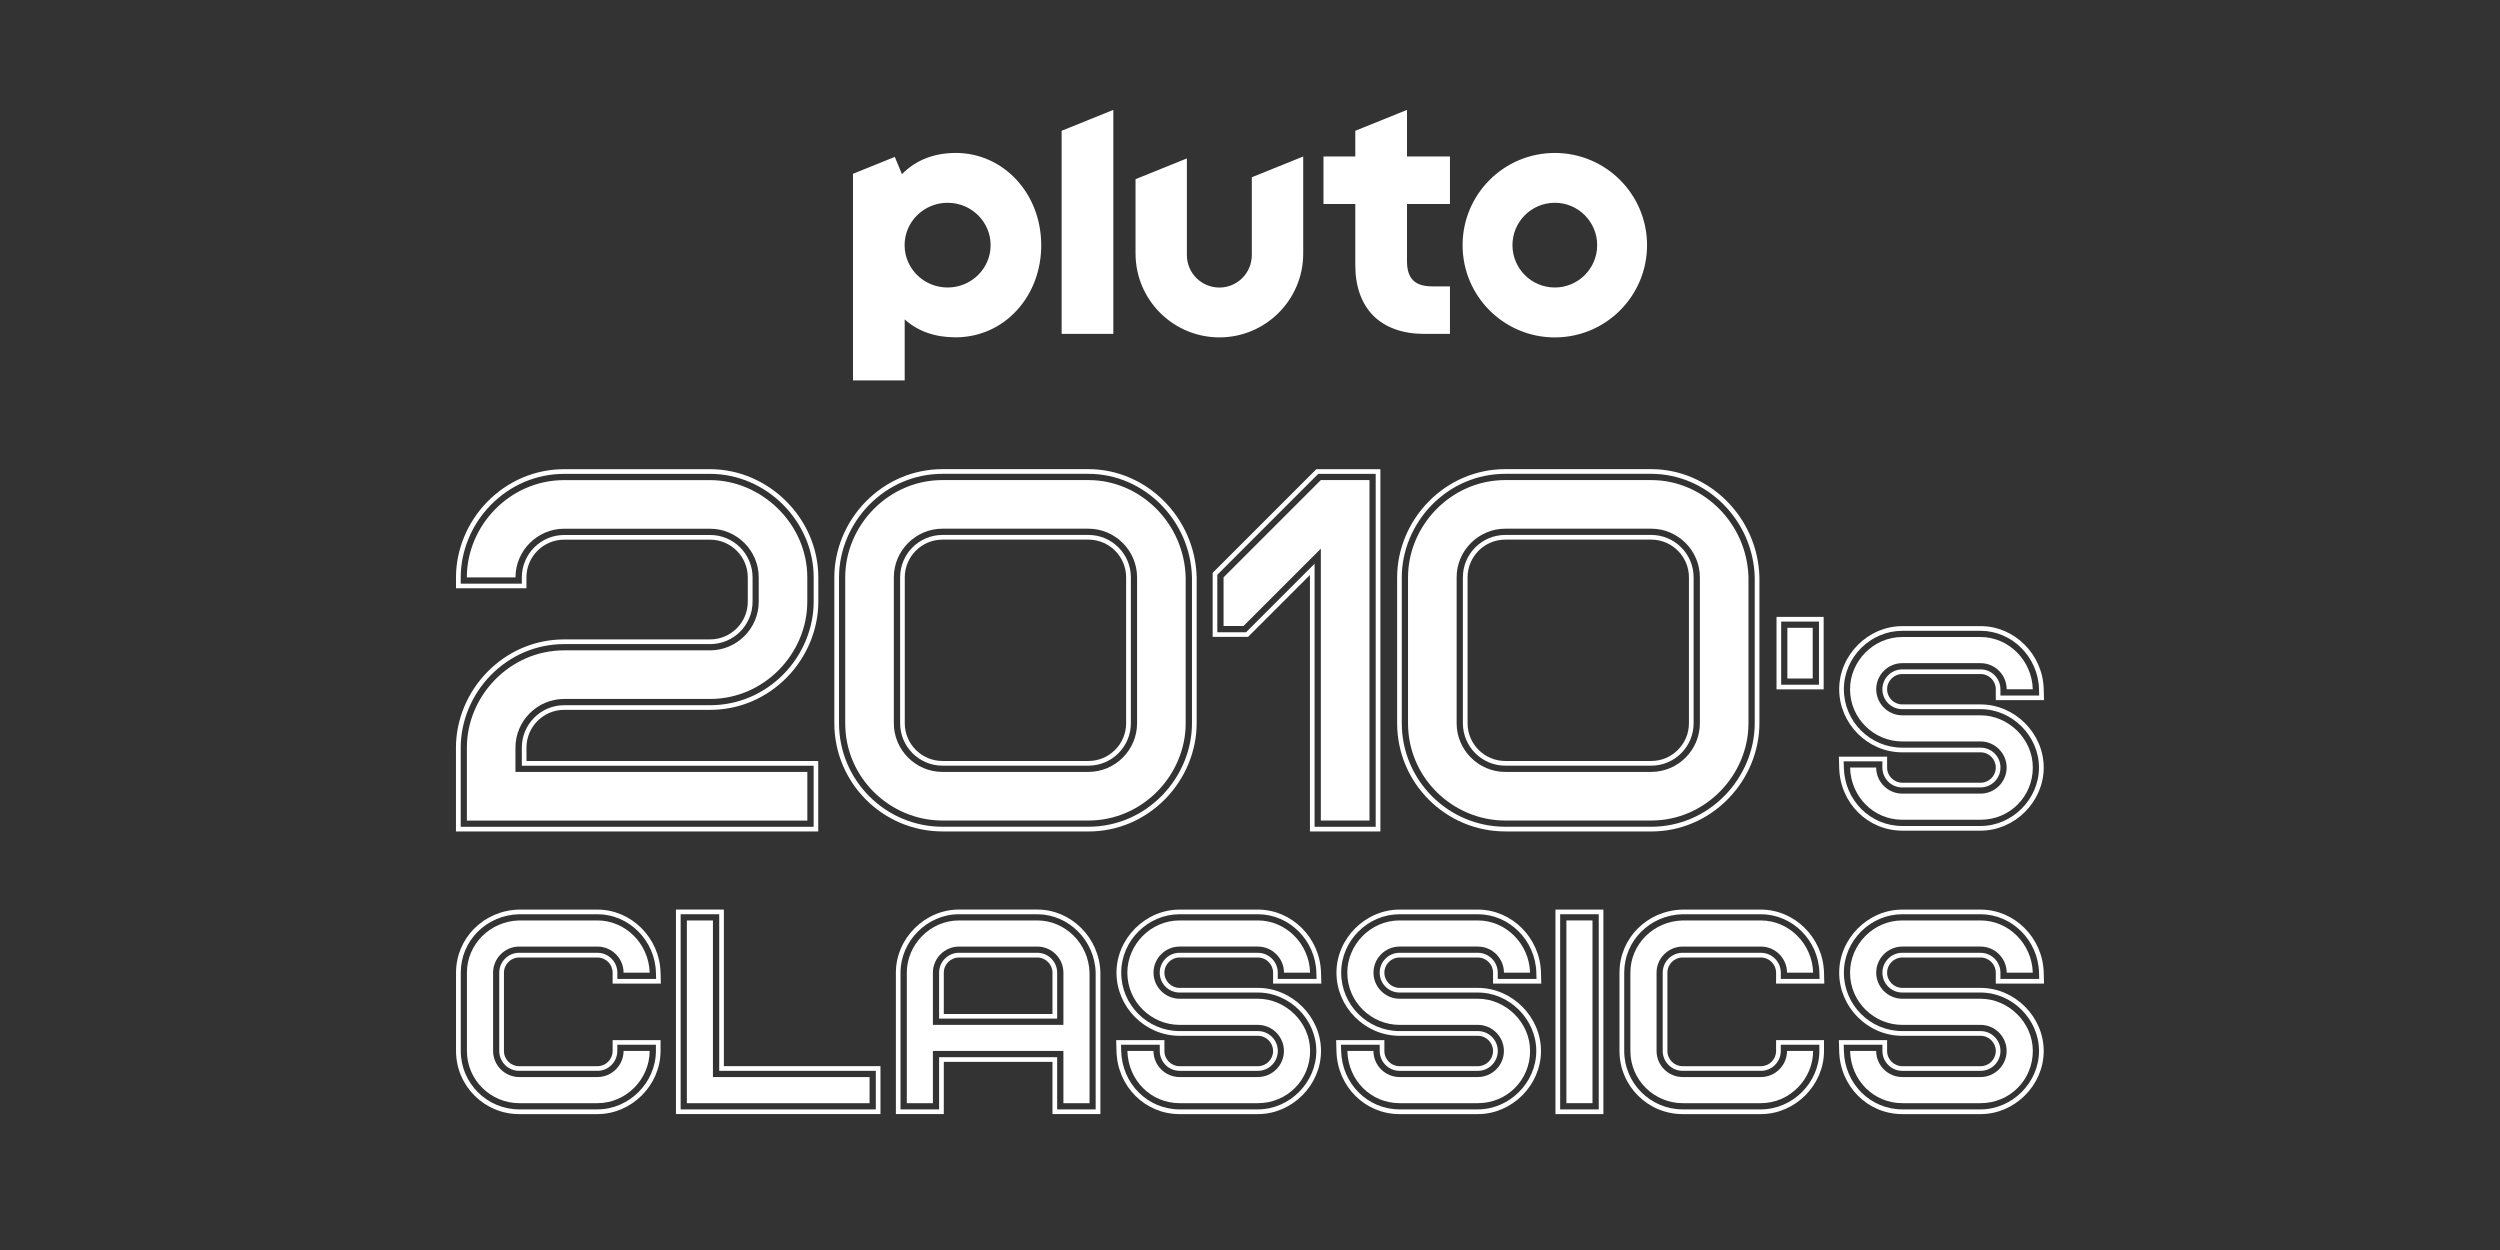 <?xml version="1.0" encoding="utf-8"?>
<svg xmlns="http://www.w3.org/2000/svg" id="Pluto_TV_CHANNELS" data-name="Pluto TV CHANNELS" viewBox="0 0 576 288">
  <rect x="0" y="0" width="576" height="288" fill="#333333" stroke="none"/>
  <defs>
    <style>
      .cls-1 {
        fill: #fff;
      }
    </style>
  </defs>
  <g id="Pluto_2010_s_CLASSICS" data-name="Pluto 2010&amp;apos;s CLASSICS">
    <g id="White">
      <g id="_2010_S_CLASSICS" data-name="2010&amp;apos;S CLASSICS">
        <g>
          <path class="cls-1" d="M217.16,191.57h33.62c6.68,0,12.97-2.67,17.71-7.51,4.59-4.68,7.22-11.03,7.22-17.42v-33.69c-.37-13.71-11.55-24.86-24.93-24.86h-33.62c-6.68,0-12.97,2.67-17.71,7.51-4.59,4.68-7.22,11.03-7.22,17.42v33.62c0,13.74,11.18,24.92,24.92,24.92ZM193.31,133.02c0-6.11,2.52-12.18,6.91-16.67,4.54-4.63,10.55-7.18,16.94-7.18h33.62c12.79,0,23.49,10.68,23.85,23.81v.04s0,33.62,0,33.62c0,6.11-2.52,12.18-6.91,16.66-4.54,4.63-10.55,7.18-16.94,7.18h-33.62c-13.15,0-23.85-10.7-23.85-23.85v-33.62Z"/>
          <path class="cls-1" d="M188.53,175.33h-67.23v-3.09c0-4.79,3.9-8.69,8.69-8.69h33.62c6.68,0,12.97-2.67,17.71-7.51,4.59-4.68,7.22-11.03,7.22-17.42v-5.6c0-13.51-11.41-24.92-24.93-24.92h-33.62c-6.68,0-12.97,2.67-17.71,7.51-4.59,4.68-7.22,11.03-7.22,17.42v2.51h16.23v-2.51c0-4.79,3.9-8.69,8.69-8.69h33.62c4.79,0,8.69,3.9,8.69,8.69v5.6c0,4.79-3.9,8.69-8.69,8.69h-33.62c-6.68,0-12.97,2.67-17.71,7.51-4.59,4.68-7.22,11.03-7.22,17.42v19.32h83.47v-16.23ZM187.46,190.49h-81.31v-18.24c0-6.11,2.52-12.18,6.91-16.67,4.54-4.63,10.55-7.18,16.94-7.18h33.62c5.39,0,9.77-4.38,9.77-9.77v-5.6c0-5.39-4.38-9.77-9.77-9.77h-33.62c-5.39,0-9.77,4.38-9.77,9.77v1.44h-14.08v-1.44c0-6.11,2.52-12.18,6.91-16.67,4.54-4.63,10.55-7.18,16.94-7.18h33.62c12.93,0,23.85,10.92,23.85,23.85v5.6c0,6.11-2.52,12.18-6.91,16.67-4.54,4.63-10.55,7.18-16.94,7.18h-33.62c-5.39,0-9.77,4.38-9.77,9.77v4.17h67.23v14.08Z"/>
          <path class="cls-1" d="M152.26,226.62l-.07-2.58c-.22-7.98-6.74-14.47-14.54-14.47h-18.11c-8.12.22-14.47,6.61-14.47,14.54v18.04c0,8.02,6.52,14.54,14.54,14.54h18.04c7.88,0,14.54-6.66,14.54-14.54v-2.51h-11.04v2.51c0,1.93-1.57,3.5-3.5,3.5h-18.04c-1.93,0-3.5-1.57-3.5-3.5v-18.04c0-1.93,1.57-3.5,3.5-3.5h18.04c1.93,0,3.5,1.57,3.5,3.5v2.51h11.11ZM137.65,219.52h-18.04c-2.52,0-4.58,2.05-4.58,4.58v18.04c0,2.52,2.05,4.58,4.58,4.58h18.04c2.52,0,4.58-2.05,4.58-4.58v-1.44h8.89v1.44c0,7.3-6.17,13.46-13.46,13.46h-18.04c-7.42,0-13.46-6.04-13.46-13.46v-18.04c0-7.35,5.9-13.26,13.43-13.46h.04s18.04,0,18.04,0c7.22,0,13.26,6.02,13.46,13.43l.04,1.48h-8.93v-1.44c0-2.52-2.05-4.58-4.58-4.58Z"/>
          <path class="cls-1" d="M217.16,176.41h33.62c5.39,0,9.77-4.38,9.77-9.77v-33.62c0-5.39-4.38-9.77-9.77-9.77h-33.62c-5.39,0-9.77,4.38-9.77,9.77v33.62c0,5.39,4.38,9.77,9.77,9.77ZM208.46,133.02c0-4.79,3.9-8.69,8.69-8.69h33.62c4.79,0,8.69,3.9,8.69,8.69v33.62c0,4.79-3.9,8.69-8.69,8.69h-33.62c-4.79,0-8.69-3.9-8.69-8.69v-33.62Z"/>
          <path class="cls-1" d="M166.78,209.56h-11.04v47.12h47.12v-11.04h-36.08v-36.08ZM201.79,246.72v8.89h-44.97v-44.97h8.89v36.08h36.08Z"/>
          <path class="cls-1" d="M420.17,142.13h-10.86v16.7h10.86v-16.7ZM419.09,157.76h-8.71v-14.55h8.71v14.55Z"/>
          <path class="cls-1" d="M423.68,174.33l.07,2.58c.21,8.12,6.6,14.47,14.54,14.47h18.04c7.88,0,14.54-6.66,14.54-14.54s-6.66-14.54-14.54-14.54h-18.04c-1.93,0-3.5-1.57-3.5-3.5s1.57-3.5,3.5-3.5h18.04c1.93,0,3.5,1.57,3.5,3.5v2.51h11.11l-.07-2.58c-.22-7.98-6.74-14.47-14.54-14.47h-18.04c-7.88,0-14.54,6.66-14.54,14.54s6.52,14.54,14.54,14.54h18.04c1.93,0,3.5,1.57,3.5,3.5s-1.57,3.5-3.5,3.5h-18.04c-1.93,0-3.5-1.57-3.5-3.5v-2.51h-11.11ZM438.29,181.42h18.04c2.52,0,4.58-2.05,4.58-4.58s-2.05-4.58-4.58-4.58h-18.04c-7.42,0-13.46-6.04-13.46-13.46s6.17-13.46,13.46-13.46h18.04c7.22,0,13.26,6.02,13.46,13.43l.04,1.48h-8.93v-1.44c0-2.52-2.05-4.58-4.58-4.58h-18.04c-2.52,0-4.58,2.05-4.58,4.58s2.05,4.58,4.58,4.58h18.04c7.3,0,13.46,6.17,13.46,13.46s-6.17,13.46-13.46,13.46h-18.04c-7.35,0-13.26-5.9-13.46-13.43l-.04-1.47h8.92v1.44c0,2.52,2.05,4.58,4.58,4.58Z"/>
          <path class="cls-1" d="M346.82,191.57h33.62c6.68,0,12.97-2.67,17.71-7.51,4.59-4.68,7.22-11.03,7.22-17.42v-33.69c-.37-13.71-11.55-24.86-24.92-24.86h-33.62c-6.68,0-12.97,2.67-17.71,7.51-4.59,4.68-7.22,11.03-7.22,17.42v33.62c0,13.74,11.18,24.92,24.92,24.92ZM322.97,133.02c0-6.11,2.52-12.18,6.91-16.67,4.54-4.63,10.55-7.18,16.94-7.18h33.62c12.79,0,23.49,10.68,23.85,23.81v.04s0,33.62,0,33.62c0,6.11-2.52,12.18-6.91,16.66-4.54,4.63-10.55,7.18-16.94,7.18h-33.62c-13.15,0-23.85-10.7-23.85-23.85v-33.62Z"/>
          <path class="cls-1" d="M346.82,176.41h33.62c5.39,0,9.77-4.38,9.77-9.77v-33.62c0-5.39-4.38-9.77-9.77-9.77h-33.62c-5.39,0-9.77,4.38-9.77,9.77v33.62c0,5.39,4.38,9.77,9.77,9.77ZM338.13,133.02c0-4.79,3.9-8.69,8.69-8.69h33.62c4.79,0,8.69,3.9,8.69,8.69v33.62c0,4.79-3.9,8.69-8.69,8.69h-33.62c-4.79,0-8.69-3.9-8.69-8.69v-33.62Z"/>
          <path class="cls-1" d="M301.81,132.48v59.09h16.23v-83.47h-14.76l-23.88,23.88v14.76h8.15l14.26-14.26ZM280.47,145.67v-13.24l23.25-23.25h13.24v81.31h-14.08v-60.61l-15.79,15.79h-6.63Z"/>
          <path class="cls-1" d="M238.99,219.52h-18.04c-2.52,0-4.58,2.05-4.58,4.58v10.59h27.2v-10.59c0-2.52-2.05-4.58-4.58-4.58ZM242.49,233.62h-25.04v-9.51c0-1.93,1.57-3.5,3.5-3.5h18.04c1.93,0,3.5,1.57,3.5,3.5v9.51Z"/>
          <path class="cls-1" d="M470.94,226.62l-.07-2.58c-.22-7.98-6.74-14.47-14.54-14.47h-18.04c-7.88,0-14.54,6.66-14.54,14.54s6.52,14.54,14.54,14.54h18.04c1.93,0,3.5,1.57,3.5,3.5s-1.57,3.5-3.5,3.5h-18.04c-1.93,0-3.5-1.57-3.5-3.5v-2.51h-11.11l.07,2.58c.21,8.12,6.6,14.47,14.54,14.47h18.04c7.88,0,14.54-6.66,14.54-14.54s-6.66-14.54-14.54-14.54h-18.04c-1.93,0-3.5-1.57-3.5-3.5s1.57-3.5,3.5-3.5h18.04c1.93,0,3.5,1.57,3.5,3.5v2.51h11.11ZM456.33,219.52h-18.04c-2.52,0-4.58,2.05-4.58,4.58s2.05,4.58,4.58,4.58h18.04c7.3,0,13.46,6.17,13.46,13.46s-6.17,13.46-13.46,13.46h-18.04c-7.35,0-13.26-5.9-13.46-13.43l-.04-1.47h8.92v1.44c0,2.52,2.05,4.58,4.58,4.58h18.04c2.52,0,4.58-2.05,4.58-4.58s-2.05-4.58-4.58-4.58h-18.04c-7.42,0-13.46-6.04-13.46-13.46s6.17-13.46,13.46-13.46h18.04c7.22,0,13.26,6.02,13.46,13.43l.04,1.48h-8.93v-1.44c0-2.52-2.05-4.58-4.58-4.58Z"/>
          <path class="cls-1" d="M355.11,226.62l-.07-2.58c-.22-7.98-6.74-14.47-14.54-14.47h-18.04c-7.88,0-14.54,6.66-14.54,14.54s6.52,14.54,14.54,14.54h18.04c1.93,0,3.5,1.57,3.5,3.5s-1.57,3.5-3.5,3.5h-18.04c-1.93,0-3.5-1.57-3.5-3.5v-2.51h-11.11l.07,2.58c.22,8.12,6.6,14.47,14.54,14.47h18.04c7.88,0,14.54-6.66,14.54-14.54s-6.66-14.54-14.54-14.54h-18.04c-1.93,0-3.5-1.57-3.5-3.5s1.57-3.5,3.5-3.5h18.04c1.93,0,3.5,1.57,3.5,3.5v2.51h11.11ZM340.5,219.52h-18.04c-2.52,0-4.58,2.05-4.58,4.58s2.05,4.58,4.58,4.58h18.04c7.3,0,13.46,6.17,13.46,13.46s-6.17,13.46-13.46,13.46h-18.04c-7.35,0-13.26-5.9-13.46-13.43l-.04-1.47h8.93v1.44c0,2.52,2.05,4.58,4.58,4.58h18.04c2.52,0,4.58-2.05,4.58-4.58s-2.05-4.58-4.58-4.58h-18.04c-7.42,0-13.46-6.04-13.46-13.46s6.17-13.46,13.46-13.46h18.04c7.22,0,13.26,6.02,13.46,13.43l.04,1.48h-8.93v-1.44c0-2.52-2.05-4.58-4.58-4.58Z"/>
          <path class="cls-1" d="M304.43,226.62l-.07-2.58c-.22-7.98-6.74-14.47-14.54-14.47h-18.04c-7.88,0-14.54,6.66-14.54,14.54s6.52,14.54,14.54,14.54h18.04c1.93,0,3.5,1.57,3.5,3.5s-1.57,3.5-3.5,3.5h-18.04c-1.93,0-3.5-1.57-3.5-3.5v-2.51h-11.11l.07,2.58c.22,8.12,6.6,14.47,14.54,14.47h18.04c7.88,0,14.54-6.66,14.54-14.54s-6.66-14.54-14.54-14.54h-18.04c-1.93,0-3.5-1.57-3.5-3.5s1.57-3.5,3.5-3.5h18.04c1.93,0,3.5,1.57,3.5,3.5v2.51h11.11ZM289.82,219.52h-18.04c-2.52,0-4.58,2.05-4.58,4.58s2.05,4.58,4.58,4.58h18.04c7.3,0,13.46,6.17,13.46,13.46s-6.17,13.46-13.46,13.46h-18.04c-7.35,0-13.26-5.9-13.46-13.43l-.04-1.47h8.93v1.44c0,2.52,2.05,4.58,4.58,4.58h18.04c2.52,0,4.58-2.05,4.58-4.58s-2.05-4.58-4.58-4.58h-18.04c-7.42,0-13.46-6.04-13.46-13.46s6.17-13.46,13.46-13.46h18.04c7.22,0,13.26,6.02,13.46,13.43l.04,1.48h-8.93v-1.44c0-2.52-2.05-4.58-4.58-4.58Z"/>
          <path class="cls-1" d="M238.99,209.56h-18.04c-7.88,0-14.54,6.66-14.54,14.54v32.58h11.04v-12.03h25.04v12.03h11.04v-32.65c-.22-7.98-6.74-14.47-14.54-14.47ZM252.46,255.61h-8.89v-12.03h-27.2v12.03h-8.89v-31.51c0-7.3,6.17-13.46,13.46-13.46h18.04c7.22,0,13.26,6.02,13.46,13.43v.04s0,31.51,0,31.51Z"/>
          <path class="cls-1" d="M358.38,256.69h11.04v-47.12h-11.04v47.12ZM359.46,210.64h8.89v44.97h-8.89v-44.97Z"/>
          <path class="cls-1" d="M420.32,226.62l-.07-2.58c-.22-7.98-6.74-14.47-14.54-14.47h-18.11c-8.12.22-14.47,6.61-14.47,14.54v18.04c0,8.02,6.52,14.54,14.54,14.54h18.04c7.88,0,14.54-6.66,14.54-14.54v-2.51h-11.04v2.51c0,1.93-1.57,3.5-3.5,3.5h-18.04c-1.93,0-3.5-1.57-3.5-3.5v-18.04c0-1.93,1.57-3.5,3.5-3.5h18.04c1.93,0,3.5,1.57,3.5,3.5v2.51h11.11ZM405.71,219.52h-18.04c-2.52,0-4.58,2.05-4.58,4.58v18.04c0,2.52,2.05,4.58,4.58,4.58h18.04c2.52,0,4.58-2.05,4.58-4.58v-1.44h8.89v1.44c0,7.3-6.17,13.46-13.46,13.46h-18.04c-7.42,0-13.46-6.04-13.46-13.46v-18.04c0-7.35,5.9-13.26,13.43-13.46h.04s18.04,0,18.04,0c7.22,0,13.26,6.02,13.46,13.43l.04,1.48h-8.93v-1.44c0-2.52-2.05-4.58-4.58-4.58Z"/>
        </g>
        <g>
          <g>
            <path class="cls-1" d="M137.65,212.07c6.43,0,11.85,5.35,12.03,12.03h-6.01c0-3.31-2.71-6.01-6.01-6.01h-18.04c-3.31,0-6.01,2.71-6.01,6.01v18.04c0,3.31,2.71,6.01,6.01,6.01h18.04c3.31,0,6.01-2.71,6.01-6.01h6.01c0,6.37-5.29,12.03-12.03,12.03h-18.04c-6.43,0-12.03-5.23-12.03-12.03v-18.04c0-6.5,5.29-11.85,12.03-12.03h18.04Z"/>
            <path class="cls-1" d="M164.27,248.16h36.08v6.01h-42.1v-42.1h6.01v36.08Z"/>
            <path class="cls-1" d="M251.02,254.17h-6.01v-12.03h-30.07v12.03h-6.01v-30.07c0-6.37,5.29-12.03,12.03-12.03h18.04c6.43,0,11.85,5.35,12.03,12.03v30.07ZM220.95,218.09c-3.31,0-6.01,2.71-6.01,6.01v12.03h30.07v-12.03c0-3.31-2.71-6.01-6.01-6.01h-18.04Z"/>
            <path class="cls-1" d="M289.82,254.17h-18.04c-6.56,0-11.85-5.23-12.03-12.03h6.01c0,3.31,2.71,6.01,6.01,6.01h18.04c3.31,0,6.01-2.71,6.01-6.01s-2.71-6.01-6.01-6.01h-18.04c-6.43,0-12.03-5.23-12.03-12.03,0-6.37,5.29-12.03,12.03-12.03h18.04c6.43,0,11.85,5.35,12.03,12.03h-6.01c0-3.31-2.71-6.01-6.01-6.01h-18.04c-3.31,0-6.01,2.71-6.01,6.01s2.71,6.01,6.01,6.01h18.04c6.31,0,12.03,5.35,12.03,12.03s-5.29,12.03-12.03,12.03Z"/>
            <path class="cls-1" d="M340.5,254.17h-18.04c-6.56,0-11.85-5.23-12.03-12.03h6.01c0,3.31,2.71,6.01,6.01,6.01h18.04c3.31,0,6.01-2.71,6.01-6.01s-2.71-6.01-6.01-6.01h-18.04c-6.43,0-12.03-5.23-12.03-12.03,0-6.37,5.29-12.03,12.03-12.03h18.04c6.43,0,11.85,5.35,12.03,12.03h-6.01c0-3.31-2.71-6.01-6.01-6.01h-18.04c-3.31,0-6.01,2.71-6.01,6.01s2.71,6.01,6.01,6.01h18.04c6.31,0,12.03,5.35,12.03,12.03s-5.29,12.03-12.03,12.03Z"/>
            <path class="cls-1" d="M360.9,212.07h6.01v42.1h-6.01v-42.1Z"/>
            <path class="cls-1" d="M405.71,212.07c6.43,0,11.85,5.35,12.03,12.03h-6.01c0-3.31-2.71-6.01-6.01-6.01h-18.04c-3.31,0-6.01,2.71-6.01,6.01v18.04c0,3.31,2.71,6.01,6.01,6.01h18.04c3.31,0,6.01-2.71,6.01-6.01h6.01c0,6.37-5.29,12.03-12.03,12.03h-18.04c-6.43,0-12.03-5.23-12.03-12.03v-18.04c0-6.5,5.29-11.85,12.03-12.03h18.04Z"/>
            <path class="cls-1" d="M456.33,254.17h-18.04c-6.56,0-11.85-5.23-12.03-12.03h6.01c0,3.31,2.71,6.01,6.01,6.01h18.04c3.31,0,6.01-2.71,6.01-6.01s-2.71-6.01-6.01-6.01h-18.04c-6.43,0-12.03-5.23-12.03-12.03,0-6.37,5.29-12.03,12.03-12.03h18.04c6.43,0,11.85,5.35,12.03,12.03h-6.01c0-3.31-2.71-6.01-6.01-6.01h-18.04c-3.31,0-6.01,2.71-6.01,6.01s2.71,6.01,6.01,6.01h18.04c6.31,0,12.03,5.35,12.03,12.03s-5.29,12.03-12.03,12.03Z"/>
          </g>
          <g>
            <path class="cls-1" d="M118.78,177.85h67.23v11.21h-78.44v-16.81c0-11.88,9.86-22.41,22.41-22.41h33.62c6.16,0,11.21-5.04,11.21-11.21v-5.6c0-6.16-5.04-11.21-11.21-11.21h-33.62c-6.16,0-11.21,5.04-11.21,11.21h-11.21c0-11.88,9.86-22.41,22.41-22.41h33.62c11.77,0,22.41,9.97,22.41,22.41v5.6c0,11.88-9.86,22.41-22.41,22.41h-33.62c-6.16,0-11.21,5.04-11.21,11.21v5.6Z"/>
            <path class="cls-1" d="M273.18,166.64c0,11.88-9.86,22.41-22.41,22.41h-33.62c-11.99,0-22.41-9.75-22.41-22.41v-33.62c0-11.88,9.86-22.41,22.41-22.41h33.62c11.99,0,22.08,9.97,22.41,22.41v33.62ZM261.98,133.02c0-6.16-5.04-11.21-11.21-11.21h-33.62c-6.16,0-11.21,5.04-11.21,11.21v33.62c0,6.16,5.04,11.21,11.21,11.21h33.62c6.16,0,11.21-5.04,11.21-11.21v-33.62Z"/>
            <path class="cls-1" d="M304.32,110.61h11.21v78.44h-11.21v-62.64l-17.82,17.82h-4.59v-11.21l22.41-22.41Z"/>
            <path class="cls-1" d="M402.85,166.64c0,11.88-9.86,22.41-22.41,22.41h-33.62c-11.99,0-22.41-9.75-22.41-22.41v-33.62c0-11.88,9.86-22.41,22.41-22.41h33.62c11.99,0,22.08,9.97,22.41,22.41v33.62ZM391.65,133.02c0-6.16-5.04-11.21-11.21-11.21h-33.62c-6.16,0-11.21,5.04-11.21,11.21v33.62c0,6.16,5.04,11.21,11.21,11.21h33.62c6.16,0,11.21-5.04,11.21-11.21v-33.62Z"/>
            <path class="cls-1" d="M411.81,144.65h5.84v11.68h-5.84v-11.68Z"/>
            <path class="cls-1" d="M456.33,188.87h-18.04c-6.56,0-11.85-5.23-12.03-12.03h6.01c0,3.31,2.71,6.01,6.01,6.01h18.04c3.31,0,6.01-2.71,6.01-6.01s-2.71-6.01-6.01-6.01h-18.04c-6.43,0-12.03-5.23-12.03-12.03,0-6.37,5.29-12.03,12.03-12.03h18.04c6.43,0,11.85,5.35,12.03,12.03h-6.01c0-3.31-2.71-6.01-6.01-6.01h-18.04c-3.31,0-6.01,2.71-6.01,6.01s2.71,6.01,6.01,6.01h18.04c6.31,0,12.03,5.35,12.03,12.03s-5.29,12.03-12.03,12.03Z"/>
          </g>
        </g>
      </g>
      <path id="Pluto_Logo" data-name="Pluto Logo" class="cls-1" d="M358.23,35.24c-11.73,0-21.25,9.51-21.25,21.25s9.51,21.25,21.25,21.25,21.25-9.51,21.25-21.25-9.51-21.25-21.25-21.25M358.23,66.24c-5.39,0-9.76-4.37-9.76-9.76s4.37-9.76,9.76-9.76,9.76,4.37,9.76,9.76-4.37,9.76-9.76,9.76M324.17,46.99v13.16c0,4.03,1.8,5.83,5.83,5.83h4.07v10.95h-5.92c-4.92,0-8.97-1.44-11.71-4.17-2.74-2.73-4.18-6.75-4.18-11.64v-14.12h-7.33v-10.95h7.33v-5.92l11.91-4.81v10.73h9.9v10.95h-9.9ZM300.26,36.05v22.37c0,10.67-8.65,19.31-19.31,19.31s-19.32-8.65-19.32-19.31v-17.14l11.83-4.78v22.27c0,4.13,3.35,7.48,7.48,7.48s7.48-3.35,7.48-7.48v-17.93l11.83-4.78ZM256.51,25.31v51.61h-11.91V30.13l11.91-4.81ZM220.15,35.24c-4.98,0-9.2,1.68-12.34,4.89l-1.65-3.98-9.63,3.89v47.61h11.91v-14.06c3.1,2.8,7.11,4.13,11.71,4.13,5.44,0,10.47-2.21,14.14-6.23,3.62-3.95,5.61-9.27,5.61-14.98,0-11.94-8.68-21.28-19.75-21.28M218.33,66.24c-5.48,0-9.91-4.37-9.91-9.76s4.44-9.76,9.91-9.76,9.91,4.37,9.91,9.76-4.44,9.76-9.91,9.76"/>
    </g>
  </g>
</svg>